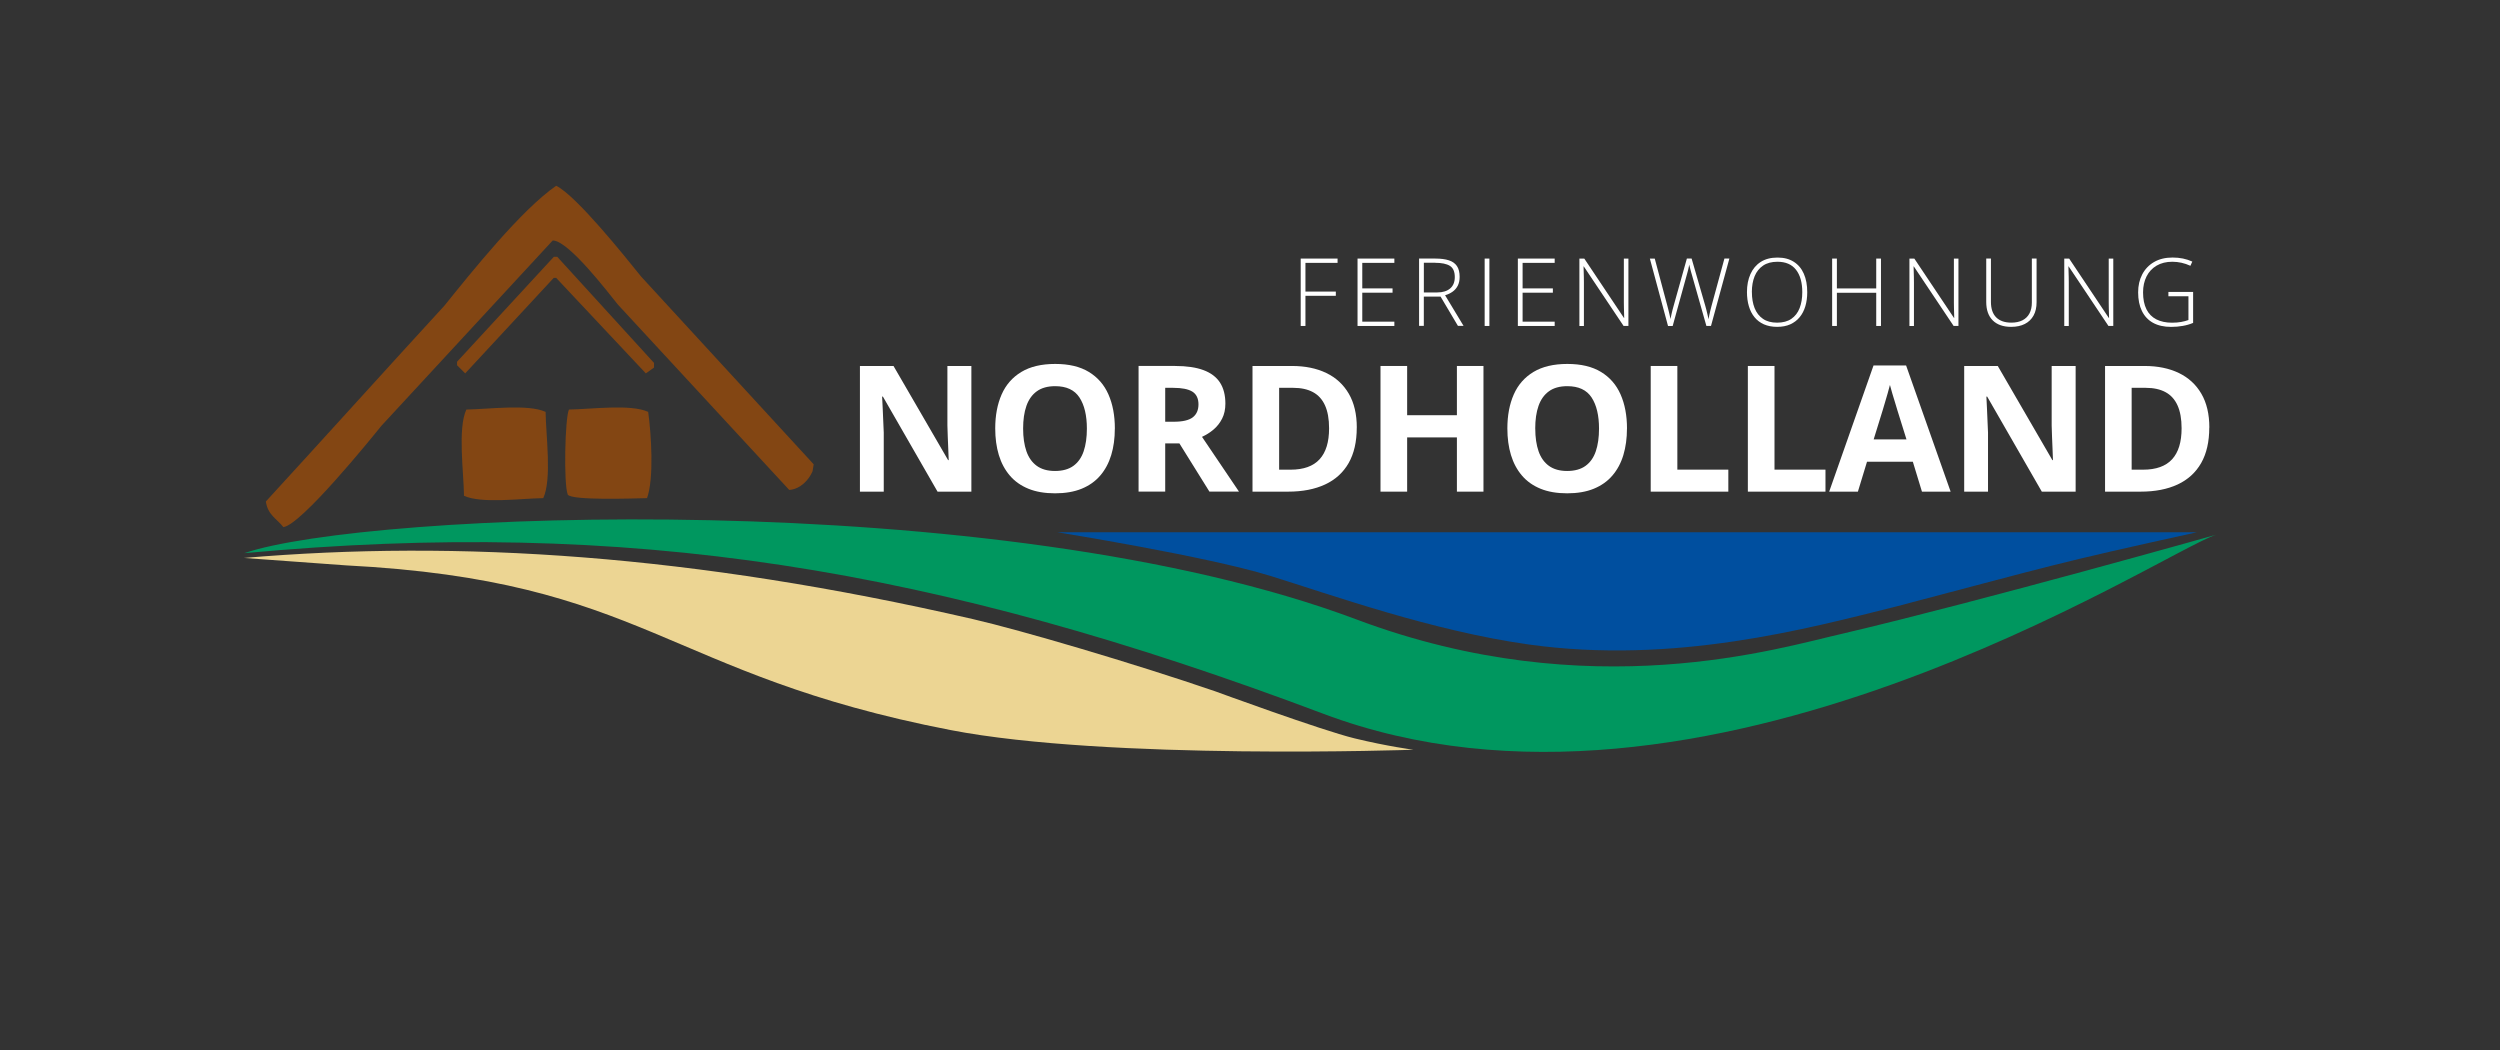 <?xml version="1.0" encoding="UTF-8"?>
<svg id="Ebene_1" data-name="Ebene 1" xmlns="http://www.w3.org/2000/svg" version="1.1" viewBox="0 0 674.77 283.46">
  <rect x="0" y="0" width="674.77" height="283.46" fill="#333333" stroke="none"/>
  <defs>
    <style>
      .cls-1 {
        fill: #ecd593;
      }

      .cls-1, .cls-2, .cls-3, .cls-4, .cls-5 {
        stroke-width: 0px;
      }

      .cls-1, .cls-2, .cls-3, .cls-5 {
        fill-rule: evenodd;
      }

      .cls-2 {
        fill: #004f9f;
      }

      .cls-3 {
        fill: #834613;
      }

      .cls-4 {
        fill: #fff;
      }

      .cls-5 {
        fill: #00975f;
      }
    </style>
  </defs>
  <path class="cls-1" d="M65.78,150.6c57.95-4.95,121.06-.95,196.82,16.5,12.88,2.97,43.19,11.88,65.34,19.47,0,0,28.74,10.55,37.67,12.72s15.88,3.07,15.88,3.07c0,0-82.57,2.89-124.91-5.31-77.6-15.03-82.18-40.3-163.27-44.46l-27.52-2Z"/>
  <path class="cls-5" d="M65.95,149.3c32.28-11.12,203.11-18.54,300.22,17.91,63.19,23.72,114.44,7.56,131.33,3.78,37.78-8.89,100.67-26.67,100.67-26.67-14.67,4.67-138.36,86.98-240.99,48.33-104.98-39.54-187.49-52.95-291.23-43.35"/>
  <path class="cls-2" d="M285.42,143.67s40.31,6.46,57.42,11.76c16.59,5.14,43.78,14.89,69.86,18.53,39.09,5.46,75.15-4.28,99.11-10.27,42.39-11.13,41.8-11.39,81.12-20.02h-307.5Z"/>
  <g>
    <path class="cls-3" d="M150.1,50.13c5.47,2.68,18.63,19.17,22.96,24.54,15.52,16.88,31.04,33.77,46.56,50.65l-.31,1.89c-.98,2.27-3.2,4.79-6.29,5.03-15.41-16.67-30.83-33.35-46.24-50.02-2.89-3.58-12.89-16.67-17.3-17.3h-.31c-15.41,16.67-30.83,33.35-46.24,50.02-3,3.72-21.68,26.76-26.45,27.33-1.79-2.29-4.22-3.28-4.72-6.92,13.11-14.26,35.05-38.55,48.16-52.81,7.46-9.24,20.77-25.89,30.2-32.4Z"/>
    <path class="cls-3" d="M149.47,69.32h.94c8.7,9.54,17.41,19.09,26.11,28.63v1.26l-2.2,1.57c-8.07-8.6-16.15-17.2-24.22-25.79h-.63c-7.97,8.6-15.94,17.2-23.91,25.79l-2.2-2.2v-.94c8.7-9.44,17.41-18.88,26.11-28.31Z"/>
    <path class="cls-3" d="M125.87,110.54c6.05-.09,16.66-1.54,21.39.63.09,6.53,1.73,18.12-.63,23.28-6.05.09-16.66,1.54-21.39-.63-.09-6.53-1.73-18.12.63-23.28Z"/>
    <path class="cls-3" d="M153.56,110.54c6.05-.09,16.66-1.54,21.39.63.83,6,1.61,17.93-.31,23.28-3.74.08-20.25.68-21.39-.94-1.15-2.77-.76-20.66.31-22.96Z"/>
  </g>
  <g>
    <path class="cls-4" d="M352.35,87.98h-1.28v-18.19h9.95v1.16h-8.67v7.75h8.2v1.14h-8.2v8.14Z"/>
    <path class="cls-4" d="M376.35,87.98h-9.94v-18.19h9.94v1.16h-8.66v6.89h8.17v1.16h-8.17v7.82h8.66v1.16Z"/>
    <path class="cls-4" d="M387.45,69.79c1.44,0,2.65.16,3.61.47.97.31,1.69.83,2.18,1.55.49.72.73,1.7.73,2.92,0,.92-.17,1.71-.5,2.37-.34.66-.8,1.2-1.39,1.62s-1.27.75-2.04.97l4.99,8.27h-1.52l-4.69-7.91h-4.52v7.91h-1.28v-18.19h4.42ZM387.32,70.92h-3.01v8.01h3.62c1.48,0,2.64-.36,3.48-1.07.83-.71,1.25-1.74,1.25-3.07,0-1.47-.44-2.48-1.32-3.03s-2.22-.83-4.02-.83Z"/>
    <path class="cls-4" d="M400.72,87.98v-18.19h1.28v18.19h-1.28Z"/>
    <path class="cls-4" d="M419.62,87.98h-9.94v-18.19h9.94v1.16h-8.66v6.89h8.17v1.16h-8.17v7.82h8.66v1.16Z"/>
    <path class="cls-4" d="M439.53,87.98h-1.31l-10.75-16.08h-.06c.02.45.03.9.04,1.36.01.46.03.93.04,1.42.01.49.02.98.02,1.5v11.8h-1.22v-18.19h1.32l10.71,16.03h.06c0-.36-.02-.79-.03-1.27-.01-.48-.02-.97-.04-1.48s-.02-.98-.02-1.43v-11.85h1.23v18.19Z"/>
    <path class="cls-4" d="M466.77,69.79l-4.96,18.19h-1.24l-3.89-13.73c-.09-.29-.17-.57-.24-.83s-.14-.51-.2-.75c-.06-.24-.12-.46-.17-.67s-.1-.4-.13-.58c-.03.17-.07.36-.11.55-.04.2-.08.4-.13.6-.05.21-.1.42-.16.65-.06.22-.12.46-.19.7l-3.88,14.06h-1.26l-4.9-18.19h1.32l3.42,12.82c.09.34.18.66.25.97.08.31.15.6.22.89.07.29.13.56.19.83s.12.54.17.81c.06-.27.12-.55.17-.83.06-.28.12-.57.19-.86.07-.29.14-.59.22-.9s.17-.64.27-.98l3.57-12.76h1.28l3.71,12.84c.1.36.19.69.27,1.01.08.32.16.62.22.9s.13.56.19.83c.06.27.12.54.17.81.07-.37.13-.74.21-1.1s.16-.74.26-1.14c.1-.4.21-.83.33-1.31l3.5-12.85h1.33Z"/>
    <path class="cls-4" d="M487.79,78.86c0,1.38-.17,2.65-.51,3.79-.34,1.14-.85,2.13-1.53,2.96-.68.83-1.53,1.47-2.54,1.93-1.02.46-2.2.68-3.55.68s-2.55-.23-3.57-.68c-1.02-.46-1.87-1.1-2.54-1.93-.68-.83-1.18-1.82-1.52-2.97-.34-1.15-.51-2.42-.51-3.8,0-1.84.31-3.46.94-4.86.63-1.4,1.55-2.5,2.77-3.28,1.22-.79,2.73-1.18,4.53-1.18s3.19.38,4.38,1.13,2.11,1.82,2.72,3.22c.62,1.4.93,3.07.93,5.01ZM472.85,78.85c0,1.63.24,3.06.73,4.3s1.24,2.21,2.25,2.9c1.01.7,2.29,1.04,3.83,1.04s2.84-.34,3.84-1.03c1-.69,1.75-1.65,2.23-2.89.48-1.24.72-2.67.72-4.32,0-2.6-.57-4.61-1.7-6.05s-2.8-2.15-5.01-2.15c-1.55,0-2.84.34-3.86,1.03-1.02.69-1.79,1.65-2.29,2.87-.5,1.23-.75,2.65-.75,4.28Z"/>
    <path class="cls-4" d="M507.69,87.98h-1.28v-8.96h-10.62v8.96h-1.28v-18.19h1.28v8.06h10.62v-8.06h1.28v18.19Z"/>
    <path class="cls-4" d="M528.61,87.98h-1.31l-10.75-16.08h-.06c.02.45.03.9.04,1.36.01.46.02.93.04,1.42.01.49.02.98.02,1.5v11.8h-1.22v-18.19h1.32l10.71,16.03h.06c0-.36-.02-.79-.03-1.27-.01-.48-.03-.97-.04-1.48-.01-.51-.02-.98-.02-1.43v-11.85h1.23v18.19Z"/>
    <path class="cls-4" d="M549.69,69.79v11.77c0,1.42-.27,2.62-.82,3.61-.55.99-1.33,1.75-2.36,2.27-1.02.52-2.25.78-3.68.78-2.16,0-3.83-.59-4.99-1.76s-1.74-2.83-1.74-4.96v-11.72h1.27v11.72c0,1.82.47,3.21,1.42,4.16.95.95,2.32,1.42,4.1,1.42,1.17,0,2.16-.21,2.99-.63.82-.42,1.45-1.03,1.88-1.84.43-.81.65-1.79.65-2.94v-11.89h1.28Z"/>
    <path class="cls-4" d="M570.4,87.98h-1.31l-10.75-16.08h-.06c.02.45.03.9.04,1.36.01.46.02.93.04,1.42.01.49.02.98.02,1.5v11.8h-1.22v-18.19h1.32l10.71,16.03h.06c0-.36-.02-.79-.03-1.27-.01-.48-.03-.97-.04-1.48-.01-.51-.02-.98-.02-1.43v-11.85h1.23v18.19Z"/>
    <path class="cls-4" d="M585.26,78.8h6.68v8.35c-.87.37-1.8.64-2.79.81-.99.18-2.04.27-3.15.27-1.93,0-3.56-.37-4.88-1.1-1.32-.73-2.32-1.8-3-3.19-.68-1.39-1.02-3.07-1.02-5.03,0-1.82.37-3.45,1.11-4.86s1.81-2.53,3.19-3.33c1.38-.8,3.04-1.21,4.98-1.21,1,0,1.93.09,2.82.27.88.18,1.72.46,2.52.82l-.51,1.14c-.79-.36-1.59-.64-2.41-.82-.82-.18-1.64-.27-2.48-.27-1.64,0-3.05.35-4.24,1.05s-2.09,1.67-2.71,2.91-.94,2.67-.94,4.29c0,1.83.3,3.35.91,4.57.61,1.21,1.49,2.12,2.66,2.72s2.58.91,4.25.91c.91,0,1.73-.07,2.46-.2s1.38-.31,1.97-.52v-6.41h-5.41v-1.17Z"/>
  </g>
  <g>
    <path class="cls-4" d="M262.19,132.7h-9.14l-14.75-25.66h-.21c.06,1.07.12,2.14.16,3.23s.09,2.16.14,3.24c.05,1.08.09,2.15.14,3.24v15.96h-6.43v-33.92h9.07l14.73,25.4h.16c-.03-1.05-.07-2.1-.12-3.13-.05-1.04-.09-2.07-.13-3.11s-.07-2.07-.1-3.11v-16.05h6.47v33.92Z"/>
    <path class="cls-4" d="M300.9,115.69c0,2.61-.32,4.99-.97,7.13-.65,2.14-1.64,3.99-2.96,5.53-1.32,1.55-3,2.73-5.02,3.56-2.03.83-4.42,1.24-7.19,1.24s-5.17-.41-7.19-1.24c-2.03-.83-3.7-2.01-5.02-3.56-1.32-1.55-2.31-3.39-2.96-5.54-.65-2.15-.97-4.54-.97-7.17,0-3.51.58-6.57,1.73-9.18,1.15-2.61,2.93-4.63,5.32-6.07s5.44-2.16,9.14-2.16,6.71.72,9.08,2.16,4.14,3.46,5.29,6.08c1.15,2.61,1.73,5.68,1.73,9.21ZM276.15,115.69c0,2.37.3,4.4.89,6.11.6,1.71,1.53,3.02,2.8,3.94,1.27.92,2.91,1.38,4.92,1.38s3.7-.46,4.96-1.38c1.27-.92,2.19-2.23,2.77-3.94.58-1.71.87-3.75.87-6.11,0-3.56-.67-6.36-2-8.4s-3.52-3.06-6.56-3.06c-2.03,0-3.68.46-4.95,1.38-1.28.92-2.21,2.24-2.81,3.94-.6,1.71-.89,3.75-.89,6.14Z"/>
    <path class="cls-4" d="M317.19,98.78c3.08,0,5.62.37,7.62,1.11s3.49,1.86,4.47,3.36c.97,1.5,1.46,3.4,1.46,5.68,0,1.55-.29,2.9-.88,4.06-.59,1.16-1.36,2.14-2.32,2.95s-2,1.46-3.11,1.97l9.98,14.78h-7.98l-8.1-13.01h-3.83v13.01h-7.19v-33.92h9.88ZM316.68,104.67h-2.18v9.16h2.32c2.38,0,4.09-.4,5.12-1.19,1.03-.8,1.54-1.97,1.54-3.51s-.55-2.75-1.66-3.43-2.82-1.02-5.14-1.02Z"/>
    <path class="cls-4" d="M366.2,115.41c0,3.82-.73,7.01-2.19,9.57-1.46,2.56-3.58,4.49-6.35,5.78s-6.1,1.94-10,1.94h-9.6v-33.92h10.65c3.56,0,6.64.63,9.26,1.89,2.62,1.26,4.64,3.12,6.08,5.59,1.44,2.47,2.16,5.52,2.16,9.15ZM358.73,115.6c0-2.51-.37-4.57-1.1-6.18-.73-1.62-1.82-2.81-3.25-3.58-1.43-.77-3.2-1.16-5.3-1.16h-3.83v22.09h3.09c3.51,0,6.12-.94,7.83-2.81,1.71-1.87,2.56-4.65,2.56-8.35Z"/>
    <path class="cls-4" d="M400.4,132.7h-7.17v-14.64h-13.43v14.64h-7.19v-33.92h7.19v13.29h13.43v-13.29h7.17v33.92Z"/>
    <path class="cls-4" d="M439.13,115.69c0,2.61-.33,4.99-.97,7.13s-1.64,3.99-2.96,5.53c-1.32,1.55-3,2.73-5.02,3.56s-4.42,1.24-7.19,1.24-5.17-.41-7.19-1.24c-2.03-.83-3.7-2.01-5.02-3.56-1.32-1.55-2.31-3.39-2.96-5.54-.65-2.15-.97-4.54-.97-7.17,0-3.51.58-6.57,1.73-9.18,1.15-2.61,2.93-4.63,5.32-6.07,2.4-1.44,5.44-2.16,9.14-2.16s6.71.72,9.08,2.16c2.37,1.44,4.14,3.46,5.29,6.08,1.15,2.61,1.73,5.68,1.73,9.21ZM414.38,115.69c0,2.37.3,4.4.89,6.11.6,1.71,1.53,3.02,2.8,3.94,1.27.92,2.91,1.38,4.92,1.38s3.7-.46,4.96-1.38c1.27-.92,2.19-2.23,2.77-3.94.58-1.71.87-3.75.87-6.11,0-3.56-.67-6.36-2-8.4-1.33-2.04-3.52-3.06-6.57-3.06-2.03,0-3.68.46-4.95,1.38-1.28.92-2.21,2.24-2.81,3.94-.6,1.71-.89,3.75-.89,6.14Z"/>
    <path class="cls-4" d="M445.54,132.7v-33.92h7.19v27.98h13.76v5.94h-20.95Z"/>
    <path class="cls-4" d="M471.76,132.7v-33.92h7.19v27.98h13.76v5.94h-20.95Z"/>
    <path class="cls-4" d="M518.75,132.7l-2.46-8.07h-12.37l-2.46,8.07h-7.75l11.97-34.06h8.79l12.02,34.06h-7.75ZM514.57,118.59l-2.46-7.89c-.15-.53-.36-1.2-.61-2.03-.26-.83-.51-1.67-.77-2.53-.26-.86-.46-1.6-.62-2.24-.15.63-.37,1.42-.64,2.35-.27.94-.53,1.82-.78,2.66-.25.83-.43,1.43-.53,1.79l-2.44,7.89h8.84Z"/>
    <path class="cls-4" d="M560.24,132.7h-9.14l-14.75-25.66h-.21c.06,1.07.12,2.14.16,3.23.05,1.08.09,2.16.14,3.24.05,1.08.09,2.15.14,3.24v15.96h-6.43v-33.92h9.07l14.73,25.4h.16c-.03-1.05-.07-2.1-.12-3.13-.05-1.04-.09-2.07-.13-3.11-.04-1.04-.07-2.07-.1-3.11v-16.05h6.47v33.92Z"/>
    <path class="cls-4" d="M596.3,115.41c0,3.82-.73,7.01-2.19,9.57-1.46,2.56-3.58,4.49-6.34,5.78-2.77,1.29-6.1,1.94-10,1.94h-9.6v-33.92h10.65c3.56,0,6.64.63,9.26,1.89,2.61,1.26,4.64,3.12,6.08,5.59,1.44,2.47,2.16,5.52,2.16,9.15ZM588.83,115.6c0-2.51-.37-4.57-1.1-6.18-.73-1.62-1.82-2.81-3.25-3.58s-3.2-1.16-5.3-1.16h-3.83v22.09h3.09c3.51,0,6.12-.94,7.83-2.81,1.71-1.87,2.56-4.65,2.56-8.35Z"/>
  </g>
</svg>